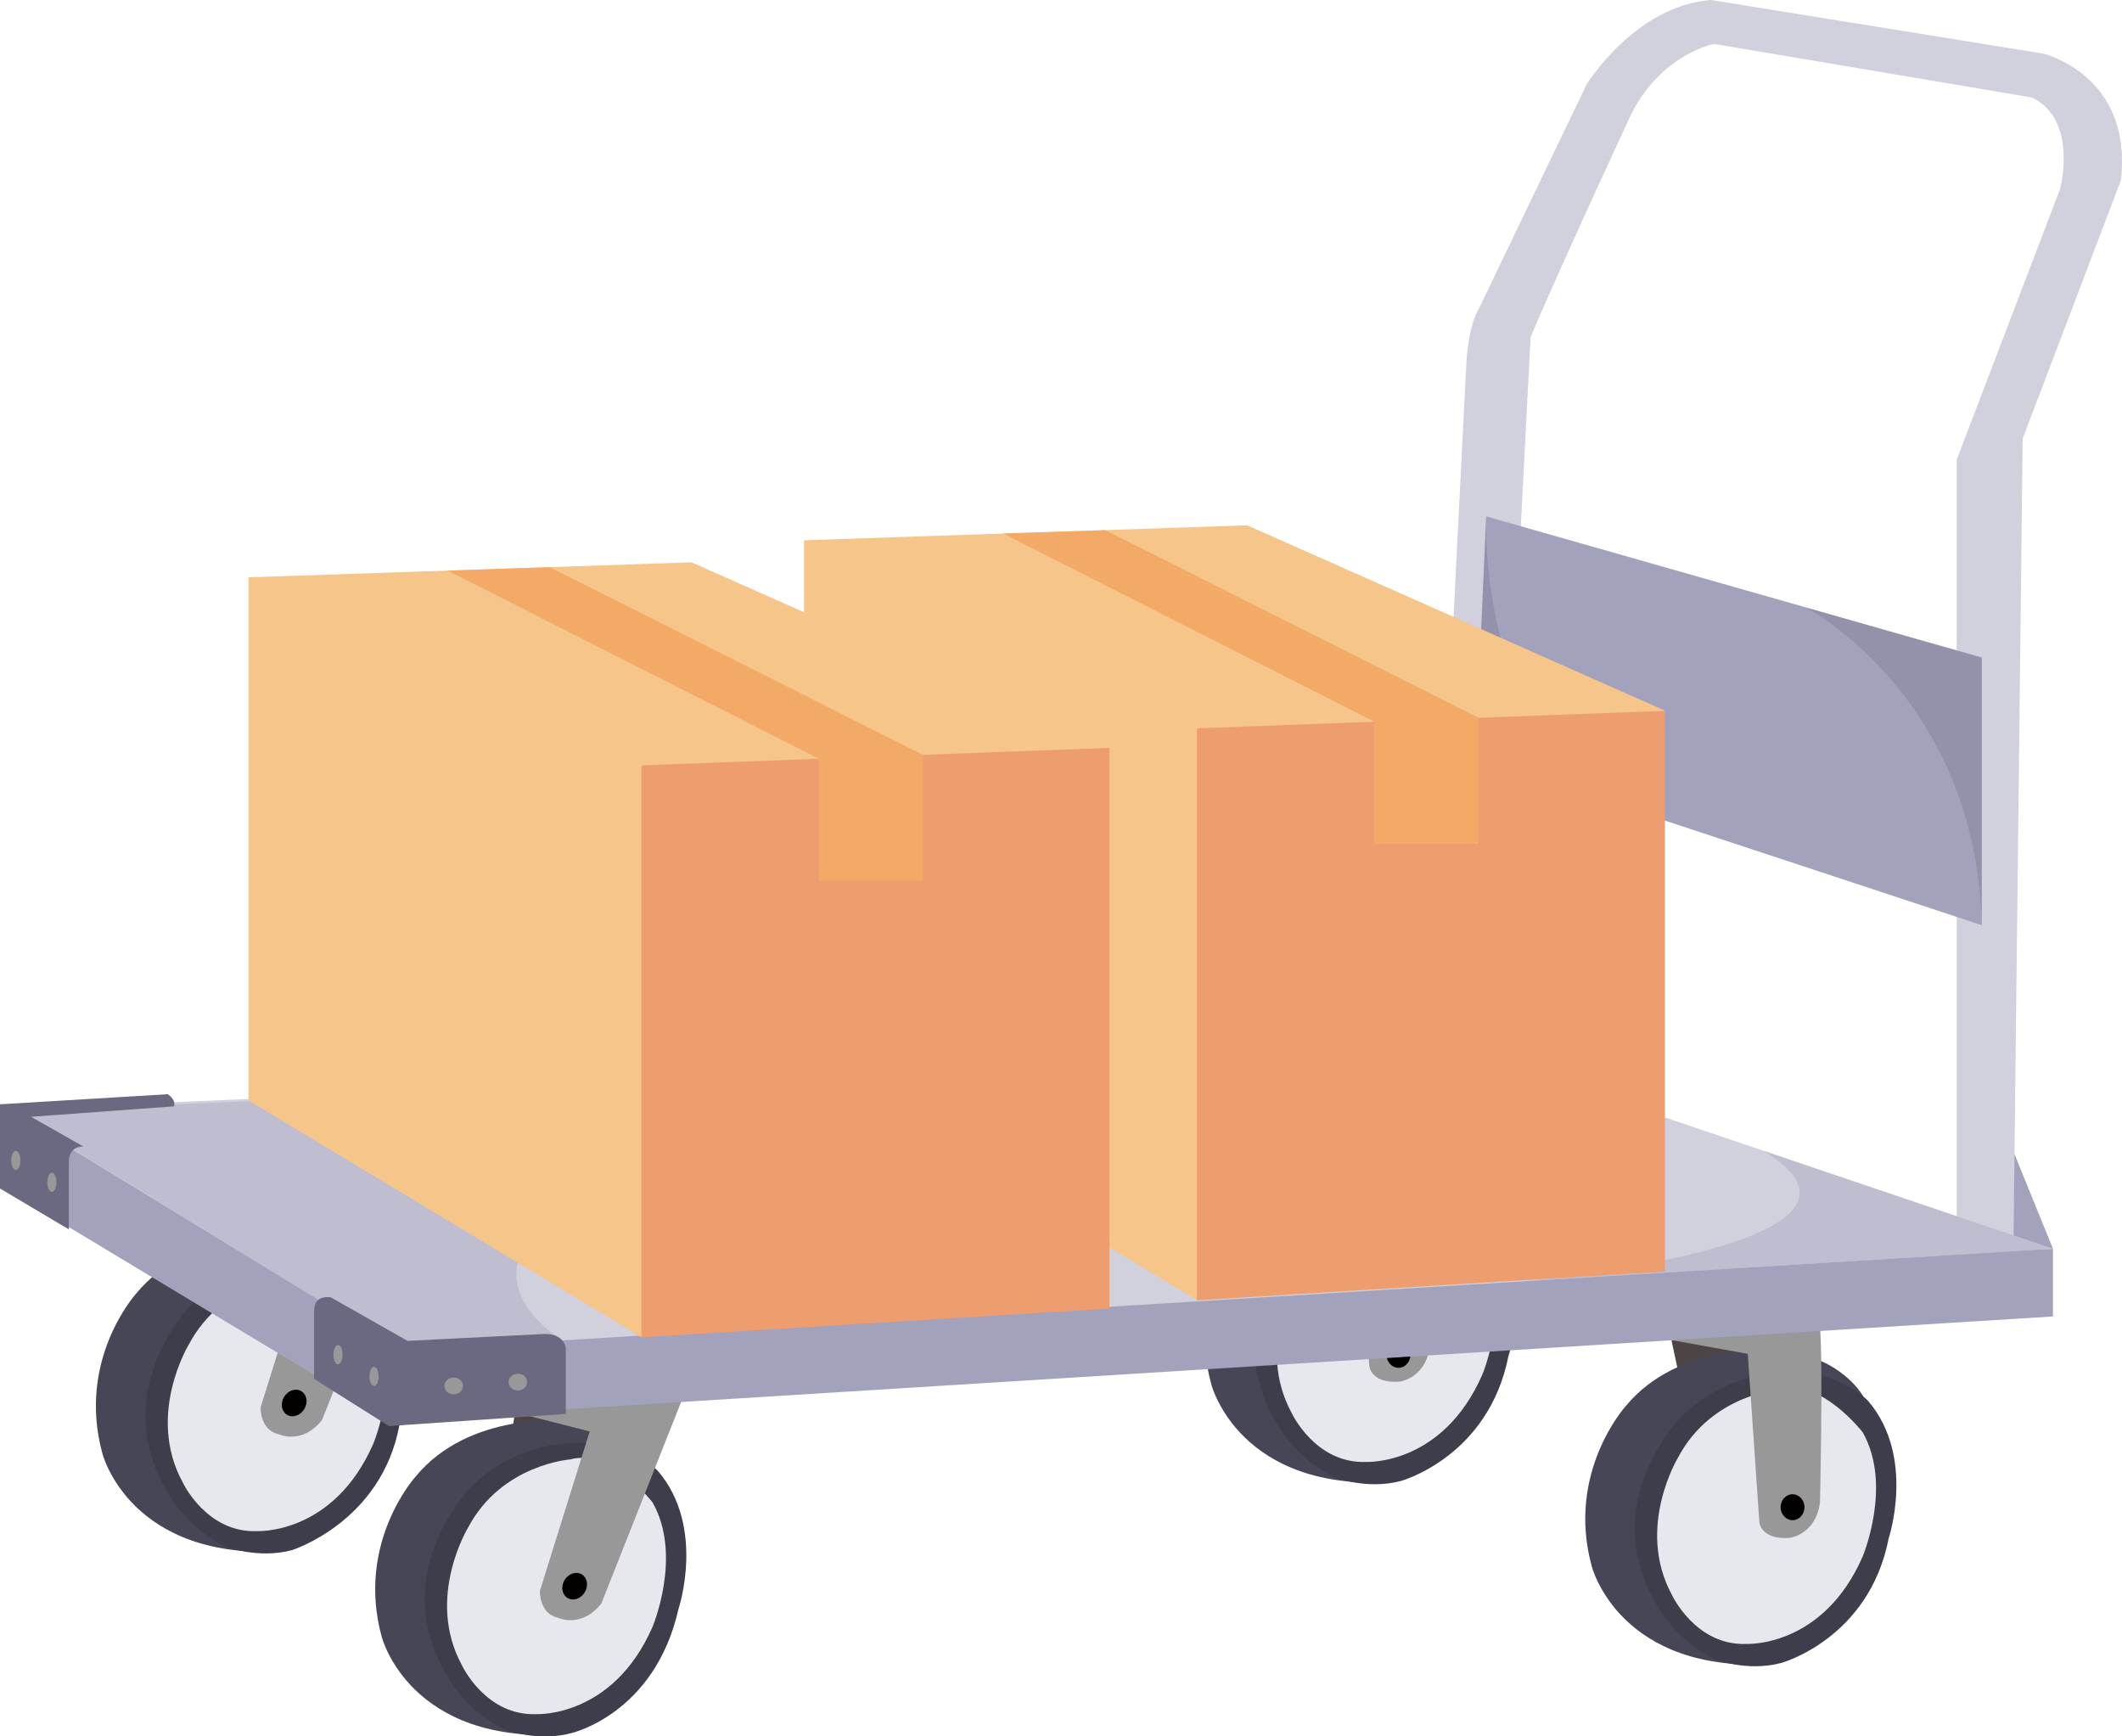 <?xml version="1.0" encoding="UTF-8"?>
<svg id="_レイヤー_2" data-name="レイヤー 2" xmlns="http://www.w3.org/2000/svg" viewBox="0 0 126.05 103.13">
  <defs>
    <style>
      .cls-1 {
        fill: #ee9d6f;
      }

      .cls-2, .cls-3 {
        fill: #a3a2bc;
      }

      .cls-4 {
        fill: #d1d0dd;
      }

      .cls-5, .cls-6 {
        fill: #030000;
      }

      .cls-7 {
        fill: #e7e7ee;
      }

      .cls-8 {
        fill: #f3aa67;
      }

      .cls-6 {
        opacity: .1;
      }

      .cls-9 {
        fill: #3d3d4b;
      }

      .cls-10 {
        fill: #4c4445;
      }

      .cls-11 {
        fill: #f6c58a;
      }

      .cls-12 {
        fill: #6a6981;
      }

      .cls-13 {
        fill: #989898;
      }

      .cls-3 {
        opacity: .4;
      }

      .cls-14 {
        fill: #474657;
      }
    </style>
  </defs>
  <g id="_レイヤー_2-2" data-name="レイヤー 2">
    <g>
      <g>
        <g>
          <g>
            <polygon class="cls-2" points="88.89 58.97 91.25 63.78 86.56 62.74 88.89 58.97"/>
            <polygon class="cls-2" points="119.67 68.56 121.95 74.17 116.45 72.87 119.67 68.56"/>
            <path class="cls-4" d="M116.23,72.24V27.31s6.14-16.08,6.14-16.08c0,0,1.11-4.1-1.67-5.44l-18.87-3.18s-3.05.54-4.9,4.1c0,0-4.44,9.55-6.01,13.32l-2.27,43.72s-2.92,1.15-3.61-1.44l2.08-41.03s.14-2.01.74-2.97l6.38-13.28s2.87-4.69,7.4-5.03l19.71,3.18s5.37,1.26,4.63,7.54l-5.83,15.33-.54,47.33s-3.38,1.69-3.38-1.14Z"/>
            <polygon class="cls-2" points="88.28 30.67 117.72 39.05 117.72 54.95 87.63 45.02 88.28 30.67"/>
            <g>
              <path class="cls-14" d="M82.95,69.39s-5.79-.57-8.99,3.33c0,0-3.54,3.89-2.01,9.49,0,0,1.62,6.49,11,5.8,0,0,6.25-13.26,5.1-15.93,0,0-1.34-2.42-5.1-2.69Z"/>
              <path class="cls-9" d="M82.35,70.82s-4.13.38-6.3,4.15c0,0-2.41,3.43-1.2,7.29,0,0,.83,3.73,4.44,5.49,0,0,1.9.75,3.93.21,0,0,5.19-1.42,6.38-7.4,0,0,1.61-4.81-1.2-8.14,0,0-1.96-2.24-6.05-1.59Z"/>
              <path class="cls-7" d="M83.17,71.7s-4.07.29-6.06,4.02c0,0-2.57,4.19-.38,8.21,0,0,1.41,3.03,4.44,2.9,0,0,4.52.22,6.88-5.18,0,0,1.8-4.25,0-7.4,0,0-2.49-3.21-4.88-2.55Z"/>
            </g>
            <g>
              <path class="cls-14" d="M17.07,73.5s-5.79-.57-8.98,3.33c0,0-3.54,3.89-2.01,9.49,0,0,1.62,6.49,11,5.8,0,0,6.25-13.26,5.1-15.93,0,0-1.34-2.42-5.1-2.69Z"/>
              <path class="cls-9" d="M16.47,74.93s-4.13.38-6.3,4.15c0,0-2.41,3.43-1.2,7.29,0,0,.83,3.73,4.44,5.49,0,0,1.9.75,3.93.21,0,0,5.3-1.66,6.38-7.4,0,0,1.61-4.81-1.2-8.14,0,0-1.96-2.24-6.05-1.59Z"/>
              <path class="cls-7" d="M17.29,75.81s-4.07.29-6.06,4.02c0,0-2.57,4.19-.38,8.21,0,0,1.41,3.03,4.44,2.9,0,0,4.52.22,6.88-5.18,0,0,1.8-4.25,0-7.4,0,0-2.49-3.21-4.88-2.55Z"/>
            </g>
            <polygon class="cls-10" points="99.29 79.61 99.89 82.42 104.88 81.01 103.36 78.53 99.29 79.61"/>
            <g>
              <path class="cls-13" d="M76.15,70.32l4.5.81.69,10.01s.09,1.05,1.8.92c0,0,1.53-.17,1.8-2.09,0,0,.19-8.33,0-10.39,0,0-5.85-.53-8.8.74Z"/>
              <path class="cls-5" d="M83.78,80.47c0,.43-.32.77-.71.77s-.71-.35-.71-.77c0-.43.32-.77.71-.77s.71.35.71.77Z"/>
            </g>
            <g>
              <path class="cls-14" d="M105.54,80.2s-5.79-.57-8.98,3.33c0,0-3.54,3.9-2.01,9.49,0,0,1.62,6.49,11,5.8,0,0,6.25-13.26,5.1-15.93,0,0-1.34-2.42-5.1-2.69Z"/>
              <path class="cls-9" d="M104.94,81.63s-4.13.38-6.3,4.15c0,0-2.41,3.43-1.2,7.29,0,0,.83,3.73,4.44,5.49,0,0,1.9.75,3.93.21,0,0,5.22-1.43,6.38-7.4,0,0,1.61-4.81-1.2-8.14,0,0-1.96-2.24-6.05-1.59Z"/>
              <path class="cls-7" d="M105.76,82.51s-4.07.29-6.06,4.02c0,0-2.57,4.19-.38,8.21,0,0,1.41,3.03,4.44,2.9,0,0,4.52.22,6.88-5.18,0,0,1.8-4.25,0-7.4,0,0-2.49-3.21-4.88-2.55Z"/>
            </g>
            <g>
              <path class="cls-13" d="M14,72.99l4.44,1.13-2.96,9.47s-.05,1.34,1.06,1.59c0,0,1.39.67,2.59-.84l5.04-12.73s-7.49-.26-10.17,1.38Z"/>
              <path class="cls-5" d="M18.15,83.54c-.16.42-.6.67-.97.55-.37-.12-.54-.55-.38-.97.16-.42.6-.67.97-.55.37.12.54.55.38.97Z"/>
            </g>
            <g>
              <path class="cls-13" d="M99.32,79.6l4.5.81.69,10.01s.09,1.05,1.8.92c0,0,1.53-.17,1.8-2.09,0,0,.19-8.33,0-10.39,0,0-5.85-.53-8.8.74Z"/>
              <path class="cls-5" d="M107.19,89.52c0,.43-.32.77-.71.77s-.71-.35-.71-.77.32-.77.71-.77.71.35.71.77Z"/>
            </g>
            <polygon class="cls-10" points="30.59 83.89 30.22 86.28 37.43 85.69 33.6 82.49 30.59 83.89"/>
            <g>
              <path class="cls-14" d="M33.66,84.38s-5.79-.57-8.98,3.33c0,0-3.54,3.9-2.01,9.49,0,0,1.62,6.49,11,5.8,0,0,6.25-13.26,5.1-15.93,0,0-1.34-2.42-5.1-2.69Z"/>
              <path class="cls-9" d="M33.06,85.8s-4.13.38-6.3,4.15c0,0-2.41,3.43-1.2,7.29,0,0,.83,3.73,4.44,5.49,0,0,1.9.75,3.93.21,0,0,4.97-1.12,6.38-7.4,0,0,1.61-4.81-1.2-8.14,0,0-1.96-2.24-6.05-1.59Z"/>
              <path class="cls-7" d="M33.88,86.68s-4.07.29-6.06,4.02c0,0-2.57,4.19-.38,8.21,0,0,1.41,3.03,4.44,2.9,0,0,4.52.22,6.88-5.18,0,0,1.8-4.25,0-7.4,0,0-2.49-3.21-4.88-2.55Z"/>
            </g>
            <g>
              <path class="cls-13" d="M30.59,83.89l4.44,1.13-2.96,9.47s-.05,1.34,1.06,1.59c0,0,1.39.67,2.59-.84l5.04-12.73s-7.49-.26-10.17,1.38Z"/>
              <path class="cls-5" d="M34.81,94.42c-.16.42-.6.67-.97.55-.37-.12-.54-.55-.38-.97.16-.42.6-.67.97-.55.37.12.54.55.38.97Z"/>
            </g>
            <polygon class="cls-2" points=".38 65.88 .38 70.65 23.14 84.35 121.95 78.19 121.95 74.17 24.39 77.06 .38 65.88"/>
            <polygon class="cls-4" points=".38 65.88 86.7 62.24 121.95 74.17 23.84 80.2 .38 65.88"/>
            <path class="cls-3" d="M33.4,79.61s-20.95-12.43,53.3-17.37L.68,66.02l23.15,14.18,9.57-.59Z"/>
            <g>
              <path class="cls-12" d="M19.66,77.06s-1-.22-1,.79v4.05s4.44,2.8,4.44,2.8l10.51-.72v-3.93s-.1-.85-1.28-.82l-8.12.41-4.55-2.58Z"/>
              <path class="cls-13" d="M27.5,82.32c0,.27-.24.5-.55.5s-.55-.22-.55-.5.24-.5.55-.5.55.22.55.5Z"/>
              <path class="cls-13" d="M31.31,82.09c0,.27-.24.5-.55.5s-.55-.22-.55-.5c0-.27.24-.5.55-.5s.55.22.55.5Z"/>
              <path class="cls-13" d="M22.49,81.75c0,.31-.12.57-.27.57s-.27-.25-.27-.57.12-.57.27-.57.27.25.27.57Z"/>
              <path class="cls-13" d="M20.35,80.46c0,.31-.12.57-.27.57s-.27-.25-.27-.57.12-.57.27-.57.27.25.27.57Z"/>
            </g>
            <g>
              <path class="cls-12" d="M1.86,66.34l3.1,1.76s-.87-.08-.87.92v4S0,70.59,0,70.59v-5s9.96-.6,9.96-.6c0,0,.49.28.38.72l-8.48.62Z"/>
              <path class="cls-13" d="M3.35,70.22c0,.31-.12.57-.27.57s-.27-.25-.27-.57c0-.31.12-.57.27-.57s.27.25.27.57Z"/>
              <path class="cls-13" d="M1.21,68.92c0,.31-.12.57-.27.57s-.27-.25-.27-.57.12-.57.27-.57.27.25.27.57Z"/>
            </g>
          </g>
          <path class="cls-3" d="M90.38,76.11s23.63-2.11,14.37-7.76l17.2,5.82-31.57,1.94Z"/>
        </g>
        <path class="cls-6" d="M88.28,30.67s-.59,14.38,9.35,17.65l-9.94-3.28.59-14.38Z"/>
        <path class="cls-6" d="M107.25,36.07s10.13,5.23,10.47,18.88v-15.89s-10.47-2.98-10.47-2.98Z"/>
      </g>
      <g>
        <path class="cls-11" d="M47.76,32.09l26.32-.89,24.82,11.01s-18.13,5.66-27.8,1.04c0,0-19.49-3.16-23.33-11.16Z"/>
        <path class="cls-1" d="M71.1,43.26l27.8-1.04v33.3s-27.8,1.71-27.8,1.71c0,0-2.47-21.74,0-33.97Z"/>
        <polygon class="cls-11" points="47.76 63.16 71.1 77.22 71.1 43.26 47.76 32.09 47.76 63.16"/>
        <polygon class="cls-8" points="59.59 31.69 81.63 42.86 81.63 50.12 87.83 50.12 87.83 42.63 65.66 31.49 59.59 31.69"/>
      </g>
      <g>
        <path class="cls-11" d="M14.76,34.29l26.32-.89,24.82,11.01s-18.13,5.66-27.8,1.04c0,0-19.49-3.16-23.33-11.16Z"/>
        <path class="cls-1" d="M38.1,45.46l27.8-1.04v33.3s-27.8,1.71-27.8,1.71c0,0-2.47-21.74,0-33.97Z"/>
        <polygon class="cls-11" points="14.76 65.36 38.1 79.42 38.1 45.46 14.76 34.29 14.76 65.36"/>
        <polygon class="cls-8" points="26.59 33.89 48.63 45.06 48.63 52.32 54.82 52.32 54.82 44.83 32.66 33.69 26.59 33.89"/>
      </g>
    </g>
  </g>
</svg>